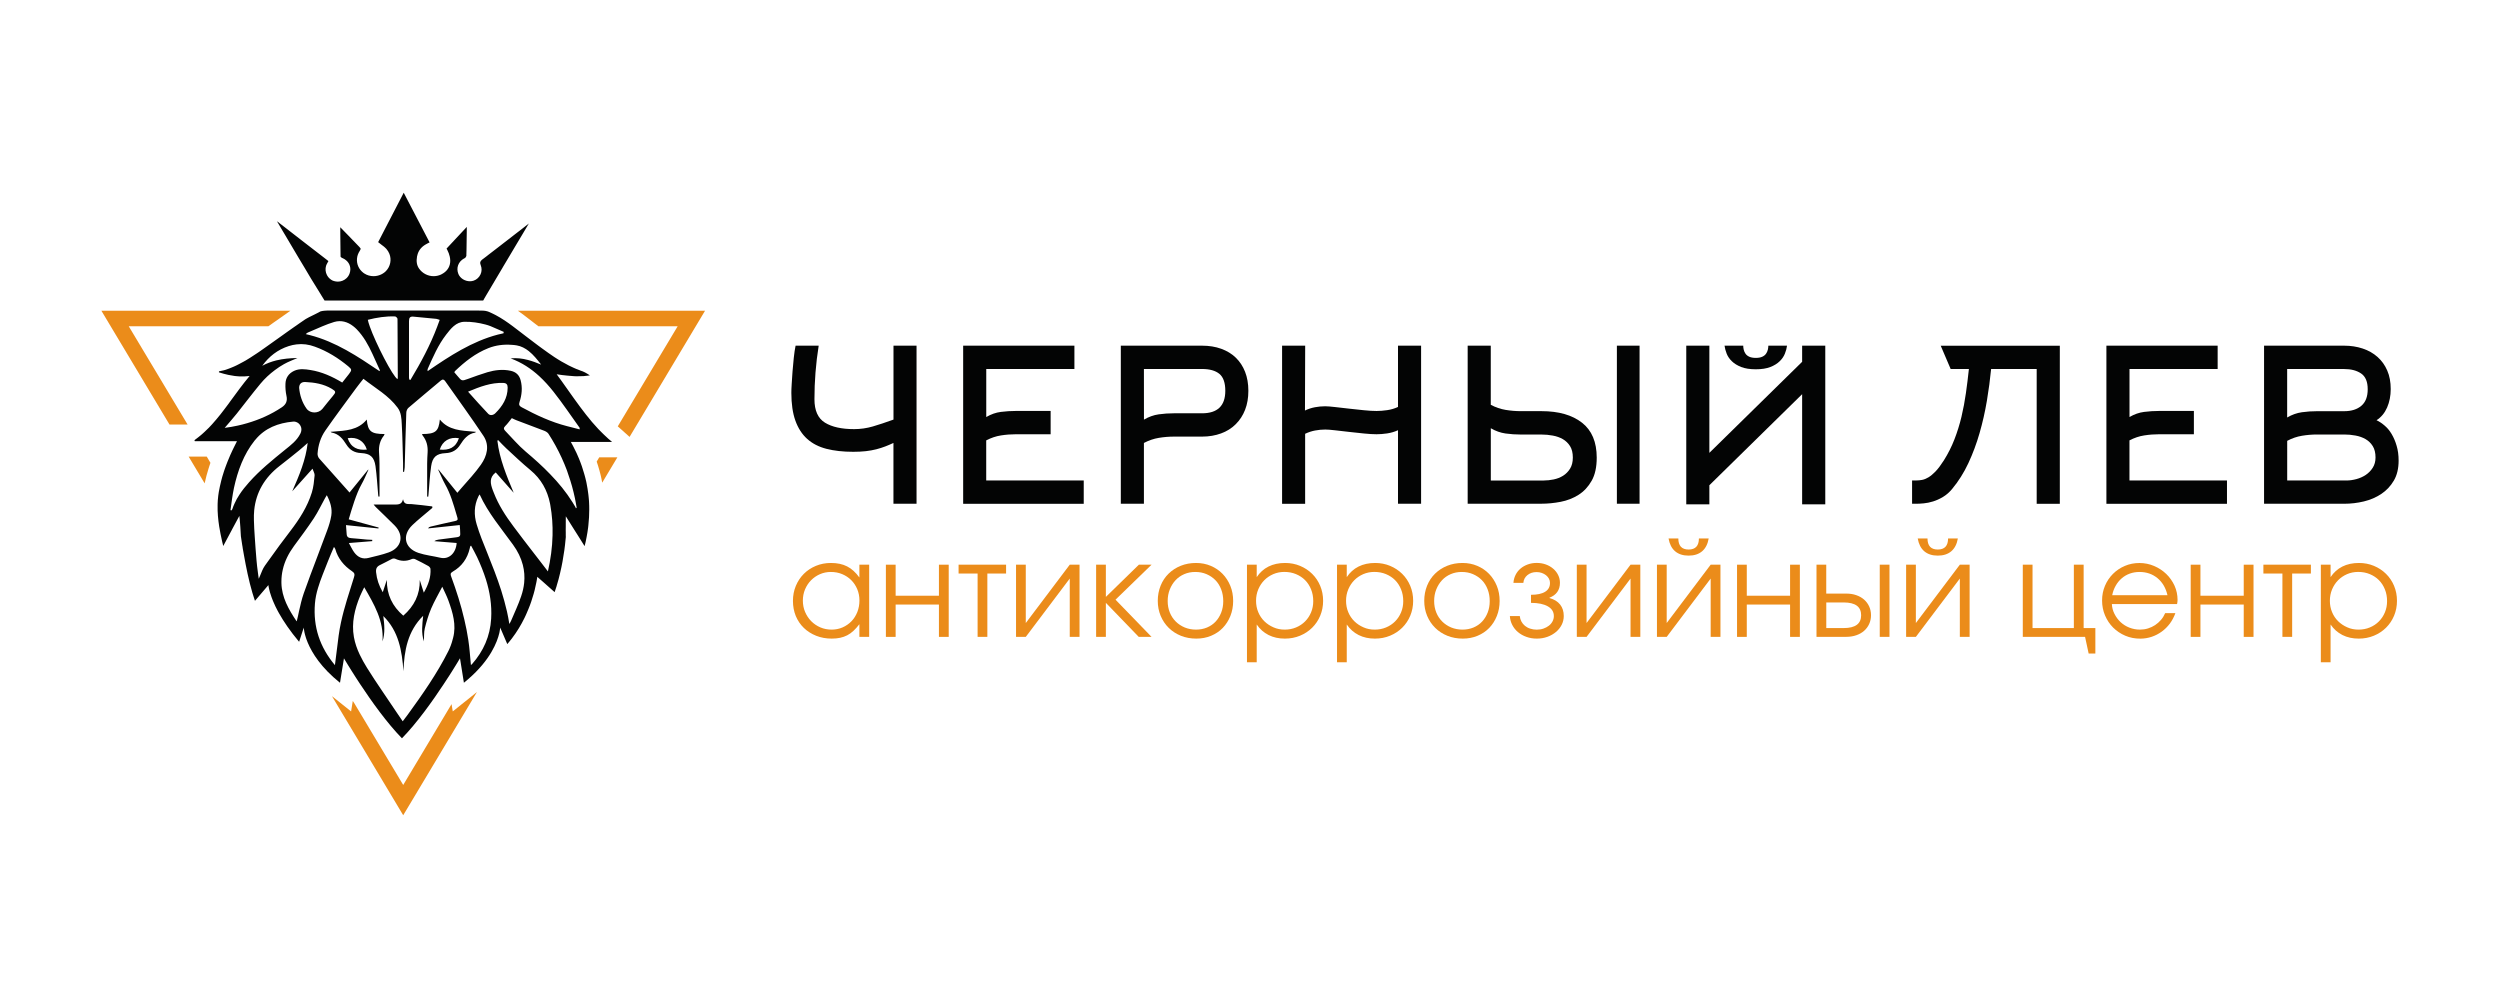 <?xml version="1.0" encoding="UTF-8"?> <svg xmlns="http://www.w3.org/2000/svg" xmlns:xlink="http://www.w3.org/1999/xlink" version="1.1" id="Слой_1" x="0px" y="0px" viewBox="0 0 595.28 240" style="enable-background:new 0 0 595.28 240;" xml:space="preserve"> <style type="text/css"> .st0{fill:#FFFFFF;} .st1{fill:#EB8C1A;} .st2{fill:#030404;} .st3{fill:url(#);} .st4{fill:#646462;} .st5{opacity:0.08;} .st6{opacity:0.05;} .st7{fill:none;} .st8{clip-path:url(#SVGID_2_);} .st9{clip-path:url(#SVGID_4_);} .st10{clip-path:url(#SVGID_6_);} .st11{clip-path:url(#SVGID_8_);} .st12{clip-path:url(#SVGID_10_);} .st13{clip-path:url(#SVGID_12_);} .st14{clip-path:url(#SVGID_14_);} .st15{clip-path:url(#SVGID_16_);} .st16{clip-path:url(#SVGID_18_);} .st17{clip-path:url(#SVGID_20_);} .st18{clip-path:url(#SVGID_22_);} .st19{clip-path:url(#SVGID_24_);} .st20{clip-path:url(#SVGID_26_);} .st21{clip-path:url(#SVGID_28_);} .st22{clip-path:url(#SVGID_30_);} .st23{clip-path:url(#SVGID_32_);} .st24{clip-path:url(#SVGID_34_);} .st25{clip-path:url(#SVGID_36_);} .st26{clip-path:url(#SVGID_38_);} .st27{clip-path:url(#SVGID_40_);} .st28{clip-path:url(#SVGID_42_);} .st29{clip-path:url(#SVGID_44_);} .st30{clip-path:url(#SVGID_46_);} .st31{clip-path:url(#SVGID_48_);} .st32{clip-path:url(#SVGID_50_);} .st33{clip-path:url(#SVGID_52_);} .st34{clip-path:url(#SVGID_54_);} .st35{clip-path:url(#SVGID_56_);} .st36{clip-path:url(#SVGID_58_);} .st37{clip-path:url(#SVGID_60_);} .st38{clip-path:url(#SVGID_62_);} .st39{clip-path:url(#SVGID_64_);} .st40{clip-path:url(#SVGID_66_);} .st41{fill:url(#SVGID_67_);} .st42{fill:none;stroke:#EB8C1A;stroke-width:1.229;stroke-miterlimit:10;} .st43{clip-path:url(#SVGID_69_);} .st44{clip-path:url(#SVGID_71_);} .st45{clip-path:url(#SVGID_73_);} .st46{clip-path:url(#SVGID_75_);} .st47{clip-path:url(#SVGID_77_);} .st48{clip-path:url(#SVGID_79_);} .st49{clip-path:url(#SVGID_81_);} .st50{clip-path:url(#SVGID_83_);} .st51{clip-path:url(#SVGID_85_);} .st52{clip-path:url(#SVGID_87_);} .st53{clip-path:url(#SVGID_89_);} .st54{clip-path:url(#SVGID_91_);} .st55{clip-path:url(#SVGID_93_);} .st56{clip-path:url(#SVGID_95_);} .st57{clip-path:url(#SVGID_97_);} .st58{clip-path:url(#SVGID_99_);} .st59{clip-path:url(#SVGID_101_);} .st60{clip-path:url(#SVGID_103_);} .st61{clip-path:url(#SVGID_105_);} .st62{clip-path:url(#SVGID_107_);} .st63{clip-path:url(#SVGID_109_);} .st64{clip-path:url(#SVGID_111_);} .st65{clip-path:url(#SVGID_113_);} .st66{clip-path:url(#SVGID_115_);} .st67{clip-path:url(#SVGID_117_);} .st68{clip-path:url(#SVGID_119_);} .st69{clip-path:url(#SVGID_121_);} .st70{clip-path:url(#SVGID_123_);} .st71{clip-path:url(#SVGID_125_);} .st72{clip-path:url(#SVGID_127_);} .st73{clip-path:url(#SVGID_129_);} .st74{clip-path:url(#SVGID_131_);} .st75{clip-path:url(#SVGID_133_);} .st76{clip-path:url(#SVGID_135_);} .st77{clip-path:url(#SVGID_137_);} .st78{clip-path:url(#SVGID_139_);} .st79{clip-path:url(#SVGID_141_);} .st80{clip-path:url(#SVGID_143_);} .st81{clip-path:url(#SVGID_145_);} .st82{clip-path:url(#SVGID_147_);} .st83{clip-path:url(#SVGID_149_);} .st84{clip-path:url(#SVGID_151_);} .st85{clip-path:url(#SVGID_153_);} .st86{clip-path:url(#SVGID_155_);} .st87{clip-path:url(#SVGID_157_);} .st88{clip-path:url(#SVGID_159_);} .st89{clip-path:url(#SVGID_161_);} .st90{clip-path:url(#SVGID_163_);} .st91{clip-path:url(#SVGID_165_);} .st92{clip-path:url(#SVGID_167_);} .st93{clip-path:url(#SVGID_169_);} .st94{clip-path:url(#SVGID_171_);} .st95{clip-path:url(#SVGID_173_);} .st96{clip-path:url(#SVGID_175_);} .st97{clip-path:url(#SVGID_177_);} .st98{clip-path:url(#SVGID_179_);} .st99{clip-path:url(#SVGID_181_);} .st100{clip-path:url(#SVGID_183_);} .st101{clip-path:url(#SVGID_185_);} .st102{clip-path:url(#SVGID_187_);} .st103{clip-path:url(#SVGID_189_);} .st104{clip-path:url(#SVGID_191_);} .st105{clip-path:url(#SVGID_193_);} .st106{clip-path:url(#SVGID_195_);} .st107{clip-path:url(#SVGID_197_);} .st108{clip-path:url(#SVGID_199_);} .st109{clip-path:url(#SVGID_201_);} .st110{clip-path:url(#SVGID_203_);} .st111{clip-path:url(#SVGID_205_);} .st112{clip-path:url(#SVGID_207_);} .st113{clip-path:url(#SVGID_209_);} .st114{clip-path:url(#SVGID_211_);} .st115{clip-path:url(#SVGID_213_);} .st116{clip-path:url(#SVGID_215_);} .st117{clip-path:url(#SVGID_217_);} .st118{clip-path:url(#SVGID_219_);} .st119{clip-path:url(#SVGID_221_);} .st120{clip-path:url(#SVGID_223_);} .st121{clip-path:url(#SVGID_225_);} .st122{clip-path:url(#SVGID_227_);} .st123{clip-path:url(#SVGID_229_);} .st124{clip-path:url(#SVGID_231_);} .st125{clip-path:url(#SVGID_233_);} .st126{clip-path:url(#SVGID_235_);} </style> <g> <g> <g> <path class="st2" d="M507.06,114.41h23.21v5.55h-28.71V82.31h26.49v5.55h-20.99V99.3c1.14-0.67,2.3-1.07,3.48-1.22 c1.18-0.15,2.39-0.23,3.63-0.23h8.22v5.55h-8.22c-1.21,0-2.41,0.09-3.61,0.28c-1.19,0.18-2.36,0.58-3.51,1.18V114.41z"></path> <path class="st2" d="M571.14,109.68c0,1.88-0.38,3.47-1.14,4.76c-0.76,1.29-1.75,2.35-2.98,3.17c-1.23,0.82-2.62,1.42-4.17,1.79 c-1.55,0.37-3.1,0.55-4.65,0.55h-19.1V82.31h19.07c1.58,0,3.05,0.23,4.41,0.68c1.36,0.45,2.54,1.12,3.53,2 c0.99,0.88,1.77,1.95,2.32,3.24c0.56,1.28,0.83,2.75,0.83,4.4c0,1.62-0.29,3.08-0.86,4.4c-0.57,1.31-1.41,2.32-2.52,3.03 c0.65,0.3,1.29,0.73,1.94,1.29c0.65,0.55,1.21,1.23,1.68,2.04c0.48,0.81,0.87,1.73,1.17,2.77 C570.98,107.19,571.14,108.37,571.14,109.68z M544.6,99.41c1.14-0.67,2.31-1.08,3.5-1.25c1.19-0.17,2.41-0.25,3.65-0.25h6.44 c1.71,0,3.07-0.43,4.08-1.29c1.01-0.86,1.51-2.17,1.51-3.93c0-1.79-0.52-3.04-1.56-3.75c-1.04-0.71-2.38-1.07-4.03-1.07H544.6 V99.41z M544.6,114.41h14.14c0.74,0,1.52-0.11,2.34-0.33c0.82-0.22,1.57-0.55,2.24-1c0.67-0.45,1.22-1.02,1.66-1.71 c0.44-0.69,0.66-1.5,0.66-2.44c0-1.1-0.22-2.01-0.66-2.71s-1.01-1.25-1.71-1.66c-0.7-0.4-1.5-0.69-2.39-0.85 c-0.89-0.17-1.79-0.25-2.69-0.25h-6.44c-1.21,0-2.42,0.1-3.62,0.3c-1.21,0.2-2.38,0.6-3.52,1.21V114.41z"></path> <path class="st2" d="M218.24,82.31v37.64h-5.5v-14.48c-0.64,0.3-1.29,0.58-1.94,0.83s-1.37,0.48-2.14,0.68 c-0.78,0.2-1.61,0.35-2.5,0.45c-0.89,0.1-1.89,0.15-3,0.15c-2.42,0-4.55-0.24-6.38-0.71c-1.83-0.47-3.36-1.26-4.59-2.37 c-1.23-1.11-2.16-2.56-2.8-4.34c-0.64-1.78-0.96-3.99-0.96-6.61c0-0.47,0.02-1.17,0.08-2.09c0.05-0.92,0.12-1.92,0.2-3 c0.08-1.08,0.18-2.17,0.3-3.28c0.12-1.11,0.26-2.07,0.43-2.88h5.5c-0.34,2.12-0.59,4.25-0.76,6.38 c-0.17,2.14-0.25,4.26-0.25,6.38c0,2.69,0.83,4.55,2.5,5.58c1.67,1.03,3.98,1.54,6.94,1.54c1.51,0,2.99-0.21,4.44-0.63 c1.45-0.42,3.09-0.97,4.94-1.64V82.31H218.24z"></path> <path class="st2" d="M234.84,114.41h23.21v5.55h-28.71V82.31h26.49v5.55h-20.99V99.3c1.14-0.67,2.3-1.07,3.48-1.22 c1.18-0.15,2.39-0.23,3.63-0.23h8.22v5.55h-8.22c-1.21,0-2.41,0.09-3.61,0.28c-1.19,0.18-2.36,0.58-3.51,1.18V114.41z"></path> <path class="st2" d="M266.88,119.96V82.31h19.36c1.65,0,3.16,0.24,4.52,0.73c1.36,0.49,2.53,1.19,3.49,2.12 c0.96,0.93,1.7,2.05,2.22,3.38c0.52,1.33,0.78,2.83,0.78,4.52c0,1.68-0.26,3.19-0.78,4.52c-0.52,1.33-1.26,2.47-2.23,3.43 c-0.96,0.96-2.12,1.69-3.49,2.19c-1.37,0.5-2.87,0.76-4.52,0.76h-6.67c-1.21,0-2.43,0.1-3.64,0.3c-1.21,0.2-2.39,0.61-3.54,1.21 v14.48H266.88z M286.21,98.41c3.7,0,5.55-1.78,5.55-5.35c0-1.92-0.47-3.26-1.41-4.04c-0.94-0.77-2.32-1.16-4.14-1.16h-13.83 l0.01,12.06c1.14-0.67,2.31-1.09,3.51-1.26c1.19-0.17,2.41-0.25,3.66-0.25H286.21z"></path> <path class="st2" d="M310.78,119.96h-5.5V82.31h5.5l-0.05,15.44c0.77-0.37,1.56-0.63,2.37-0.78c0.81-0.15,1.61-0.23,2.42-0.23 c0.54,0,1.32,0.06,2.35,0.18c1.03,0.12,2.14,0.24,3.33,0.38c1.19,0.13,2.38,0.26,3.56,0.38c1.18,0.12,2.19,0.18,3.03,0.18 c0.77,0,1.61-0.07,2.52-0.2c0.91-0.13,1.77-0.39,2.57-0.76V82.31h5.5v37.64h-5.5v-17.51c-0.8,0.37-1.66,0.62-2.57,0.76 c-0.91,0.13-1.75,0.2-2.52,0.2c-0.84,0-1.85-0.06-3.02-0.18c-1.18-0.12-2.36-0.24-3.55-0.38c-1.19-0.13-2.3-0.26-3.32-0.38 c-1.02-0.12-1.8-0.18-2.34-0.18c-0.8,0-1.61,0.08-2.42,0.23c-0.81,0.15-1.59,0.41-2.37,0.78V119.96z"></path> <path class="st2" d="M354.98,96.39c1.14,0.61,2.32,1.01,3.52,1.21c1.21,0.2,2.42,0.3,3.63,0.3h4.93c4.06,0,7.27,0.91,9.62,2.74 c2.35,1.83,3.52,4.61,3.52,8.33c0,2.25-0.4,4.09-1.21,5.51c-0.81,1.43-1.85,2.54-3.13,3.35c-1.28,0.81-2.7,1.36-4.26,1.66 c-1.56,0.3-3.09,0.45-4.57,0.45h-17.56V82.31h5.5V96.39z M367.61,114.41c0.74,0,1.52-0.08,2.34-0.25 c0.82-0.17,1.57-0.46,2.24-0.88c0.67-0.42,1.22-0.98,1.66-1.68c0.44-0.7,0.66-1.59,0.66-2.66c0-1.1-0.22-2.01-0.66-2.71 s-1.01-1.25-1.71-1.66c-0.7-0.4-1.5-0.69-2.39-0.85c-0.89-0.17-1.79-0.25-2.69-0.25h-4.93c-1.24,0-2.46-0.08-3.65-0.25 c-1.19-0.17-2.36-0.58-3.5-1.25v12.45H367.61z M385,119.96V82.31h5.4v37.64H385z"></path> <path class="st2" d="M484.96,119.96V87.86h-10.85c-0.24,2.46-0.57,4.99-1.01,7.59c-0.44,2.61-1.02,5.16-1.74,7.67 c-0.72,2.51-1.61,4.89-2.67,7.17c-1.06,2.27-2.35,4.31-3.86,6.13c-0.67,0.81-1.41,1.45-2.2,1.92c-0.79,0.47-1.57,0.82-2.35,1.06 c-0.77,0.24-1.51,0.39-2.19,0.45c-0.69,0.07-1.29,0.1-1.79,0.1h-1.01v-5.55h1.01c0.44,0,0.89-0.04,1.36-0.13 c0.47-0.08,0.97-0.29,1.51-0.6c0.54-0.32,1.11-0.8,1.72-1.43c0.61-0.64,1.26-1.51,1.97-2.62c1.01-1.61,1.85-3.28,2.52-5.01 c0.67-1.73,1.23-3.52,1.67-5.36c0.44-1.85,0.79-3.73,1.06-5.64c0.27-1.91,0.51-3.83,0.71-5.74h-4.34l-2.37-5.55h28.36v37.64 H484.96z"></path> <g> <polygon class="st2" points="429.11,82.31 429.11,86.15 407.02,107.83 407.02,82.31 401.52,82.31 401.52,120.08 407.02,120.08 407.02,115.54 429.11,93.86 429.11,120.08 434.62,120.08 434.62,82.31 "></polygon> <path class="st2" d="M412.37,86.01c0.57,0.56,1.31,1.01,2.23,1.38c0.92,0.36,2.07,0.54,3.47,0.54s2.55-0.18,3.47-0.54 c0.92-0.36,1.66-0.82,2.23-1.38c0.57-0.55,0.98-1.16,1.24-1.82c0.26-0.66,0.43-1.28,0.5-1.88h-4.45c0,0.31-0.04,0.63-0.12,0.97 c-0.08,0.34-0.22,0.65-0.43,0.95c-0.21,0.3-0.51,0.54-0.91,0.72c-0.4,0.18-0.91,0.27-1.53,0.27c-0.62,0-1.13-0.09-1.53-0.27 c-0.4-0.18-0.7-0.42-0.91-0.72c-0.21-0.3-0.35-0.61-0.43-0.95c-0.08-0.34-0.12-0.66-0.12-0.97h-4.45 c0.08,0.59,0.24,1.22,0.5,1.88C411.39,84.85,411.8,85.46,412.37,86.01z"></path> </g> </g> <g> <path class="st1" d="M188.81,143.1c0-1.3,0.23-2.5,0.69-3.6c0.46-1.1,1.09-2.05,1.9-2.86c0.81-0.81,1.77-1.44,2.87-1.9 c1.11-0.46,2.31-0.69,3.58-0.69c1.51,0,2.79,0.27,3.86,0.82c1.07,0.54,2.04,1.42,2.92,2.64v-3.05h2.33v17.19h-2.33v-3.02 c-0.46,0.61-0.93,1.13-1.4,1.57c-0.47,0.44-0.97,0.8-1.49,1.07c-0.53,0.27-1.09,0.47-1.7,0.6c-0.61,0.13-1.28,0.19-2.01,0.19 c-1.32,0-2.55-0.22-3.68-0.67c-1.13-0.45-2.11-1.07-2.94-1.87c-0.83-0.8-1.47-1.75-1.93-2.85 C189.04,145.57,188.81,144.38,188.81,143.1z M191.17,143.01c0,0.96,0.18,1.87,0.53,2.7c0.36,0.84,0.84,1.57,1.46,2.2 c0.62,0.63,1.35,1.12,2.18,1.48c0.84,0.36,1.73,0.53,2.67,0.53c0.94,0,1.82-0.18,2.62-0.53c0.81-0.36,1.51-0.84,2.11-1.46 c0.6-0.62,1.06-1.35,1.4-2.2c0.33-0.85,0.5-1.76,0.5-2.72c0-0.98-0.17-1.89-0.52-2.72c-0.35-0.83-0.82-1.54-1.43-2.15 c-0.61-0.61-1.32-1.08-2.15-1.43c-0.83-0.35-1.73-0.52-2.72-0.52c-0.92,0-1.79,0.18-2.59,0.53c-0.81,0.36-1.51,0.84-2.12,1.46 c-0.61,0.62-1.08,1.34-1.43,2.17C191.34,141.18,191.17,142.07,191.17,143.01z"></path> <path class="st1" d="M210.94,134.46h2.32v7.39h10.31v-7.39h2.33v17.19h-2.33v-7.7h-10.31v7.7h-2.32V134.46z"></path> <path class="st1" d="M232.78,136.57h-4.53v-2.11h11.31v2.11h-4.46v15.08h-2.32V136.57z"></path> <path class="st1" d="M241.93,134.46h2.32v13.89l10.47-13.89h2.33v17.19h-2.33v-13.89l-10.47,13.89h-2.32V134.46z"></path> <path class="st1" d="M261,134.46h2.32v7.67l7.86-7.67h3.02l-8.58,8.33l8.58,8.86h-3.05l-7.83-8.11v8.11H261V134.46z"></path> <path class="st1" d="M275.68,143.07c0-1.3,0.23-2.5,0.68-3.62c0.45-1.11,1.08-2.06,1.9-2.86c0.82-0.8,1.78-1.42,2.89-1.87 c1.11-0.45,2.33-0.67,3.65-0.67c1.26,0,2.43,0.23,3.51,0.69c1.08,0.46,2.01,1.09,2.8,1.9c0.78,0.81,1.4,1.76,1.85,2.86 c0.45,1.1,0.67,2.3,0.67,3.6c0,1.28-0.22,2.47-0.66,3.57c-0.44,1.1-1.05,2.05-1.82,2.85c-0.77,0.8-1.7,1.42-2.78,1.87 c-1.08,0.45-2.25,0.67-3.51,0.67c-1.32,0-2.54-0.22-3.66-0.67s-2.09-1.08-2.91-1.89c-0.82-0.81-1.46-1.76-1.92-2.86 C275.91,145.54,275.68,144.35,275.68,143.07z M284.79,149.92c0.94,0,1.81-0.17,2.61-0.5c0.8-0.34,1.48-0.8,2.04-1.4 c0.57-0.6,1.01-1.32,1.34-2.15c0.33-0.84,0.49-1.75,0.49-2.73c0-1.01-0.16-1.94-0.49-2.8c-0.33-0.86-0.78-1.59-1.38-2.2 c-0.6-0.61-1.3-1.08-2.11-1.43c-0.81-0.35-1.7-0.52-2.69-0.52c-0.94,0-1.82,0.17-2.62,0.52c-0.81,0.35-1.5,0.83-2.07,1.45 c-0.58,0.62-1.03,1.35-1.37,2.2c-0.34,0.85-0.5,1.77-0.5,2.75s0.17,1.89,0.5,2.72c0.33,0.83,0.81,1.55,1.41,2.15 s1.32,1.08,2.15,1.43C282.93,149.75,283.83,149.92,284.79,149.92z"></path> <path class="st1" d="M296.92,134.46h2.32v2.96c0.74-1.11,1.67-1.95,2.81-2.52s2.46-0.85,3.94-0.85c1.28,0,2.47,0.23,3.57,0.69 c1.1,0.46,2.06,1.09,2.88,1.9c0.82,0.81,1.46,1.76,1.92,2.86c0.46,1.1,0.69,2.29,0.69,3.57c0,1.26-0.23,2.44-0.69,3.54 c-0.46,1.1-1.1,2.05-1.92,2.86c-0.82,0.81-1.78,1.44-2.89,1.9c-1.11,0.46-2.31,0.69-3.61,0.69c-1.45,0-2.73-0.28-3.87-0.85 c-1.13-0.57-2.07-1.4-2.83-2.51v8.99h-2.32V134.46z M305.91,149.92c0.96,0,1.86-0.17,2.69-0.52c0.83-0.34,1.54-0.82,2.15-1.43 s1.08-1.32,1.43-2.15c0.35-0.83,0.52-1.72,0.52-2.69c0-1.01-0.17-1.94-0.52-2.8c-0.35-0.86-0.82-1.59-1.43-2.2 c-0.61-0.61-1.33-1.08-2.17-1.43c-0.84-0.35-1.76-0.52-2.77-0.52c-0.94,0-1.82,0.18-2.64,0.53c-0.82,0.36-1.53,0.84-2.14,1.46 c-0.61,0.62-1.08,1.35-1.43,2.18c-0.35,0.84-0.52,1.74-0.52,2.7s0.17,1.87,0.52,2.7c0.35,0.84,0.83,1.56,1.45,2.17 c0.62,0.61,1.34,1.09,2.17,1.45C304.05,149.75,304.95,149.92,305.91,149.92z"></path> <path class="st1" d="M318.36,134.46h2.32v2.96c0.74-1.11,1.67-1.95,2.81-2.52s2.46-0.85,3.94-0.85c1.28,0,2.47,0.23,3.57,0.69 c1.1,0.46,2.06,1.09,2.88,1.9c0.82,0.81,1.46,1.76,1.92,2.86c0.46,1.1,0.69,2.29,0.69,3.57c0,1.26-0.23,2.44-0.69,3.54 c-0.46,1.1-1.1,2.05-1.92,2.86c-0.82,0.81-1.78,1.44-2.89,1.9c-1.11,0.46-2.31,0.69-3.61,0.69c-1.45,0-2.73-0.28-3.87-0.85 c-1.13-0.57-2.07-1.4-2.83-2.51v8.99h-2.32V134.46z M327.34,149.92c0.96,0,1.86-0.17,2.69-0.52c0.83-0.34,1.54-0.82,2.15-1.43 s1.08-1.32,1.43-2.15c0.35-0.83,0.52-1.72,0.52-2.69c0-1.01-0.17-1.94-0.52-2.8c-0.35-0.86-0.82-1.59-1.43-2.2 c-0.61-0.61-1.33-1.08-2.17-1.43c-0.84-0.35-1.76-0.52-2.77-0.52c-0.94,0-1.82,0.18-2.64,0.53c-0.82,0.36-1.53,0.84-2.14,1.46 c-0.61,0.62-1.08,1.35-1.43,2.18c-0.35,0.84-0.52,1.74-0.52,2.7s0.17,1.87,0.52,2.7c0.35,0.84,0.83,1.56,1.45,2.17 c0.62,0.61,1.34,1.09,2.17,1.45C325.48,149.75,326.38,149.92,327.34,149.92z"></path> <path class="st1" d="M339.13,143.07c0-1.3,0.23-2.5,0.68-3.62c0.45-1.11,1.08-2.06,1.9-2.86c0.82-0.8,1.78-1.42,2.89-1.87 c1.11-0.45,2.33-0.67,3.65-0.67c1.26,0,2.43,0.23,3.51,0.69c1.08,0.46,2.01,1.09,2.8,1.9c0.78,0.81,1.4,1.76,1.85,2.86 c0.45,1.1,0.67,2.3,0.67,3.6c0,1.28-0.22,2.47-0.66,3.57c-0.44,1.1-1.05,2.05-1.82,2.85c-0.77,0.8-1.7,1.42-2.78,1.87 c-1.08,0.45-2.25,0.67-3.51,0.67c-1.32,0-2.54-0.22-3.66-0.67s-2.09-1.08-2.91-1.89c-0.82-0.81-1.46-1.76-1.92-2.86 C339.36,145.54,339.13,144.35,339.13,143.07z M348.24,149.92c0.94,0,1.81-0.17,2.61-0.5c0.8-0.34,1.48-0.8,2.04-1.4 c0.57-0.6,1.01-1.32,1.34-2.15c0.33-0.84,0.49-1.75,0.49-2.73c0-1.01-0.16-1.94-0.49-2.8c-0.33-0.86-0.78-1.59-1.38-2.2 c-0.6-0.61-1.3-1.08-2.11-1.43c-0.81-0.35-1.7-0.52-2.69-0.52c-0.94,0-1.82,0.17-2.62,0.52c-0.81,0.35-1.5,0.83-2.07,1.45 c-0.58,0.62-1.03,1.35-1.37,2.2c-0.34,0.85-0.5,1.77-0.5,2.75s0.17,1.89,0.5,2.72c0.33,0.83,0.81,1.55,1.41,2.15 s1.32,1.08,2.15,1.43C346.38,149.75,347.28,149.92,348.24,149.92z"></path> <path class="st1" d="M361.88,146.69c0.04,0.46,0.17,0.89,0.38,1.29c0.21,0.4,0.49,0.74,0.85,1.04c0.36,0.29,0.77,0.52,1.26,0.67 c0.48,0.16,0.99,0.24,1.54,0.24c0.57,0,1.1-0.08,1.59-0.25c0.49-0.17,0.93-0.4,1.3-0.69c0.38-0.29,0.67-0.64,0.88-1.04 c0.21-0.4,0.31-0.82,0.31-1.25c0-1.01-0.48-1.78-1.45-2.33c-0.96-0.54-2.29-0.82-3.99-0.82v-1.92c1.46,0,2.59-0.24,3.36-0.72 c0.78-0.48,1.16-1.18,1.16-2.11c0-0.36-0.08-0.69-0.25-1.01c-0.17-0.31-0.4-0.59-0.69-0.82c-0.29-0.23-0.63-0.41-1.02-0.55 c-0.39-0.14-0.8-0.2-1.24-0.2c-0.86,0-1.58,0.24-2.17,0.72c-0.59,0.48-0.91,1.1-0.97,1.85h-2.36c0.04-0.67,0.21-1.3,0.5-1.89 c0.29-0.59,0.69-1.09,1.18-1.51c0.49-0.42,1.07-0.75,1.73-0.99c0.66-0.24,1.37-0.36,2.12-0.36c0.77,0,1.5,0.12,2.17,0.36 c0.67,0.24,1.26,0.58,1.76,1.01c0.5,0.43,0.9,0.93,1.18,1.51c0.29,0.58,0.43,1.2,0.43,1.87c0,0.86-0.22,1.59-0.64,2.18 c-0.43,0.6-1.04,1.04-1.84,1.34v0.09c1.11,0.31,1.95,0.83,2.53,1.56c0.57,0.72,0.86,1.63,0.86,2.72c0,0.75-0.17,1.46-0.5,2.11 c-0.34,0.65-0.79,1.22-1.37,1.7c-0.58,0.48-1.25,0.87-2.03,1.15s-1.61,0.42-2.51,0.42c-0.88,0-1.7-0.13-2.47-0.41 c-0.77-0.27-1.44-0.65-2.01-1.13c-0.58-0.48-1.03-1.05-1.37-1.71c-0.34-0.66-0.53-1.37-0.57-2.12H361.88z"></path> <path class="st1" d="M375.46,134.46h2.32v13.89l10.47-13.89h2.33v17.19h-2.33v-13.89l-10.47,13.89h-2.32V134.46z"></path> <path class="st1" d="M394.54,134.46h2.32v13.89l10.47-13.89h2.33v17.19h-2.33v-13.89l-10.47,13.89h-2.32V134.46z M399.63,128.21 c0,1.76,0.82,2.64,2.45,2.64c1.63,0,2.45-0.88,2.45-2.64h2.33c-0.23,1.34-0.75,2.36-1.56,3.05c-0.81,0.69-1.88,1.04-3.22,1.04 c-1.34,0-2.41-0.35-3.22-1.04c-0.81-0.69-1.32-1.71-1.56-3.05H399.63z"></path> <path class="st1" d="M413.61,134.46h2.32v7.39h10.31v-7.39h2.33v17.19h-2.33v-7.7h-10.31v7.7h-2.32V134.46z"></path> <path class="st1" d="M432.53,134.46h2.32v6.88h4.75c0.88,0,1.68,0.12,2.41,0.38c0.72,0.25,1.34,0.6,1.85,1.05 c0.51,0.45,0.92,0.99,1.21,1.63c0.29,0.64,0.44,1.33,0.44,2.09c0,0.76-0.15,1.45-0.44,2.09c-0.29,0.64-0.7,1.18-1.21,1.63 c-0.51,0.45-1.13,0.8-1.85,1.05s-1.53,0.38-2.41,0.38h-7.07V134.46z M439.01,149.55c2.76,0,4.15-1.02,4.15-3.05 c0-2.03-1.38-3.05-4.15-3.05h-4.15v6.1H439.01z M447.59,134.46h2.32v17.19h-2.32V134.46z"></path> <path class="st1" d="M453.87,134.46h2.32v13.89l10.47-13.89h2.33v17.19h-2.33v-13.89l-10.47,13.89h-2.32V134.46z M458.96,128.21 c0,1.76,0.82,2.64,2.45,2.64c1.63,0,2.45-0.88,2.45-2.64h2.33c-0.23,1.34-0.75,2.36-1.56,3.05c-0.81,0.69-1.88,1.04-3.22,1.04 c-1.34,0-2.41-0.35-3.22-1.04c-0.81-0.69-1.32-1.71-1.56-3.05H458.96z"></path> <path class="st1" d="M481.65,134.46h2.32v15.09h9.84v-15.09h2.33v15.09h2.79v6.06h-1.6l-0.85-3.96h-14.83V134.46z"></path> <path class="st1" d="M517.98,146c-0.32,0.9-0.75,1.72-1.3,2.47c-0.56,0.74-1.2,1.38-1.94,1.92c-0.73,0.53-1.53,0.95-2.4,1.24 c-0.87,0.29-1.78,0.44-2.72,0.44c-1.28,0-2.47-0.23-3.57-0.7c-1.1-0.47-2.06-1.12-2.88-1.93c-0.82-0.82-1.46-1.78-1.93-2.88 c-0.47-1.1-0.71-2.29-0.71-3.57c0-1.26,0.23-2.42,0.69-3.51c0.46-1.08,1.09-2.02,1.9-2.83c0.81-0.81,1.75-1.44,2.83-1.9 c1.08-0.46,2.24-0.69,3.47-0.69s2.4,0.24,3.5,0.71c1.1,0.47,2.07,1.11,2.89,1.9c0.83,0.8,1.48,1.73,1.97,2.79 c0.48,1.07,0.72,2.2,0.72,3.39c0,0.17-0.01,0.33-0.03,0.49c-0.02,0.16-0.05,0.32-0.09,0.49h-15.52c0.04,0.84,0.25,1.63,0.63,2.37 c0.38,0.74,0.86,1.39,1.46,1.95c0.6,0.55,1.29,0.99,2.09,1.3c0.8,0.31,1.63,0.47,2.51,0.47c0.65,0,1.29-0.09,1.9-0.28 c0.62-0.19,1.19-0.46,1.71-0.8c0.52-0.35,0.99-0.76,1.4-1.24c0.41-0.48,0.74-1.02,0.99-1.6H517.98z M516.1,141.72 c-0.4-1.72-1.19-3.07-2.37-4.05c-1.18-0.98-2.61-1.48-4.29-1.48c-0.82,0-1.59,0.13-2.31,0.39c-0.72,0.26-1.37,0.64-1.93,1.13 c-0.57,0.49-1.05,1.08-1.43,1.76c-0.39,0.68-0.67,1.43-0.83,2.25H516.1z"></path> <path class="st1" d="M521.63,134.46h2.32v7.39h10.31v-7.39h2.33v17.19h-2.33v-7.7h-10.31v7.7h-2.32V134.46z"></path> <path class="st1" d="M543.47,136.57h-4.53v-2.11h11.31v2.11h-4.46v15.08h-2.32V136.57z"></path> <path class="st1" d="M552.62,134.46h2.32v2.96c0.74-1.11,1.67-1.95,2.81-2.52c1.14-0.57,2.46-0.85,3.94-0.85 c1.28,0,2.47,0.23,3.57,0.69c1.1,0.46,2.06,1.09,2.88,1.9c0.82,0.81,1.46,1.76,1.92,2.86c0.46,1.1,0.69,2.29,0.69,3.57 c0,1.26-0.23,2.44-0.69,3.54c-0.46,1.1-1.1,2.05-1.92,2.86c-0.82,0.81-1.78,1.44-2.89,1.9c-1.11,0.46-2.31,0.69-3.61,0.69 c-1.45,0-2.73-0.28-3.87-0.85c-1.13-0.57-2.07-1.4-2.83-2.51v8.99h-2.32V134.46z M561.6,149.92c0.96,0,1.86-0.17,2.69-0.52 c0.83-0.34,1.54-0.82,2.15-1.43s1.08-1.32,1.43-2.15c0.35-0.83,0.52-1.72,0.52-2.69c0-1.01-0.17-1.94-0.52-2.8 c-0.35-0.86-0.82-1.59-1.43-2.2c-0.61-0.61-1.33-1.08-2.17-1.43c-0.84-0.35-1.76-0.52-2.77-0.52c-0.94,0-1.82,0.18-2.64,0.53 c-0.82,0.36-1.53,0.84-2.14,1.46c-0.61,0.62-1.08,1.35-1.43,2.18c-0.35,0.84-0.52,1.74-0.52,2.7s0.17,1.87,0.52,2.7 c0.35,0.84,0.83,1.56,1.45,2.17c0.62,0.61,1.34,1.09,2.17,1.45C559.74,149.75,560.64,149.92,561.6,149.92z"></path> </g> </g> <g> <g> <path class="st1" d="M49.23,108.72h-4.31l3.81,6.37c0.26-1.21,0.57-2.41,0.95-3.59l0.01-0.03c0.06-0.2,0.13-0.42,0.2-0.62 l0.06-0.18c0.05-0.15,0.1-0.3,0.16-0.46L49.23,108.72z M142.69,108.89l-0.61,1.02c0.19,0.55,0.43,1.28,0.64,2.07l0.04,0.14 c0.08,0.29,0.16,0.56,0.22,0.85c0.03,0.1,0.06,0.25,0.1,0.41l0.11,0.52c0.04,0.15,0.06,0.31,0.1,0.48 c0.04,0.18,0.07,0.37,0.1,0.55l3.61-6.03H142.69z M123.32,73.99c1.01,0.71,1.97,1.46,2.93,2.2l1.95,1.5h33.16l-14.26,23.83 l2.81,2.51l17.97-30.04H123.32z M112.75,165.44l-4.94,3.95l-0.29-1.73l-11.51,19.25l-11.7-19.55c-0.11-0.16-0.21-0.3-0.31-0.45 l-0.4,2.49l-4.56-3.64l16.97,28.36l17.56-29.35C113.31,165,113.03,165.22,112.75,165.44z M24.14,73.99l16.22,27.1h4.31 L30.65,77.68h33.27c0.27-0.18,0.53-0.38,0.79-0.56l0.52-0.37c0.39-0.28,0.77-0.55,1.16-0.81c0.3-0.21,0.64-0.45,0.98-0.69 c0.57-0.42,1.17-0.83,1.78-1.26H24.14z"></path> </g> <g> <path class="st2" d="M125.92,53.22l-0.01,0.02l-1.41,2.38c-0.46,0.78-0.93,1.55-1.4,2.34c-0.78,1.3-1.55,2.62-2.33,3.92 c-0.32,0.54-0.64,1.06-0.95,1.59l-0.2,0.35c-1.57,2.63-2.78,4.68-3.86,6.51c-0.16,0.28-0.32,0.55-0.48,0.82l-0.08,0.16 l-0.15,0.25H77.28l-0.74-1.19l-0.24-0.4c-0.74-1.18-1.51-2.41-2.24-3.63c-0.51-0.85-1.02-1.7-1.52-2.56 c-0.39-0.64-0.78-1.28-1.16-1.93l-0.2-0.33c-0.83-1.4-1.67-2.82-2.5-4.22l-0.72-1.22c-0.22-0.38-0.44-0.75-0.67-1.12l-1.35-2.29 l2.11,1.63c1.3,1.01,2.61,2.01,3.9,3.03l5.35,4.13c0.18,0.15,0.37,0.3,0.55,0.43l0.35,0.28L78,62.53 c-0.15,0.26-0.28,0.5-0.36,0.76c-0.22,0.72-0.15,1.53,0.22,2.23c0.14,0.26,0.31,0.49,0.5,0.69c0.13,0.13,0.27,0.25,0.43,0.36 c0.22,0.16,0.47,0.28,0.73,0.35c0.31,0.09,0.62,0.14,0.93,0.14c0.79,0,1.52-0.31,2.07-0.83c0.32-0.31,0.58-0.7,0.73-1.15 c0.41-1.17,0.06-2.36-0.84-3.1c-0.21-0.18-0.46-0.34-0.74-0.47l-0.24-0.1c-0.07-0.04-0.14-0.09-0.18-0.13l-0.16-0.15v-0.21 c-0.01-0.44-0.02-0.9-0.02-1.34v-0.02c-0.02-1.23-0.03-2.49-0.04-3.71l-0.01-1.74l0.89,0.91c0.26,0.27,0.52,0.54,0.78,0.8 l0.34,0.35c0.81,0.85,1.65,1.73,2.49,2.58c0.06,0.06,0.12,0.13,0.16,0.18l0.02,0.03c0.02,0.02,0.03,0.04,0.04,0.05l0.15,0.22 l-0.09,0.24c-0.04,0.08-0.08,0.18-0.15,0.28c-0.18,0.27-0.32,0.55-0.43,0.85l-0.08,0.25l-0.06,0.22 c-0.29,1.31,0.11,2.64,1.06,3.56c0.11,0.1,0.22,0.2,0.34,0.3c0.08,0.06,0.18,0.13,0.27,0.19c0.64,0.42,1.41,0.64,2.2,0.64 c0.7,0,1.39-0.18,1.99-0.5c0.23-0.13,0.46-0.28,0.67-0.45c0.1-0.09,0.2-0.18,0.3-0.28c1.05-1.09,1.37-2.71,0.8-4.11 c-0.17-0.42-0.41-0.8-0.71-1.15c-0.08-0.09-0.18-0.18-0.28-0.28c-0.09-0.09-0.19-0.18-0.3-0.27c-0.2-0.17-0.41-0.32-0.62-0.47 l-0.19-0.15c-0.07-0.06-0.16-0.12-0.23-0.18l-0.34-0.26l2.31-4.47c1.09-2.1,2.2-4.24,3.33-6.43l0.45-0.87l6.16,11.83l-0.47,0.23 c-0.18,0.09-0.36,0.18-0.52,0.29c-0.11,0.06-0.22,0.14-0.33,0.21c-0.2,0.15-0.4,0.3-0.57,0.48c-0.43,0.43-0.74,0.92-0.93,1.49 c-0.07,0.19-0.13,0.41-0.17,0.64v0.01c-0.21,1.16-0.06,2.09,0.47,2.86c0.79,1.15,2.1,1.83,3.48,1.83c0.6,0,1.19-0.13,1.75-0.38 c0.18-0.08,0.36-0.18,0.53-0.3c0.14-0.08,0.27-0.18,0.39-0.28c0.12-0.1,0.23-0.2,0.34-0.31c0.84-0.87,1.14-2.05,0.83-3.4 c-0.11-0.51-0.31-1.04-0.59-1.59l-0.17-0.31l0.25-0.27c1.11-1.19,2.23-2.38,3.37-3.61l1.2-1.28l-0.01,1.3 c-0.02,1.38-0.03,2.85-0.06,4.26c-0.01,0.34-0.02,0.7-0.03,1.04v0.27l-0.02,0.07c-0.05,0.16-0.16,0.32-0.25,0.41l-0.06,0.06 l-0.23,0.11c-1.37,0.75-1.92,2.26-1.34,3.69c0.42,1.02,1.55,1.73,2.75,1.73c0.31,0,0.62-0.05,0.9-0.15 c0.72-0.25,1.31-0.8,1.63-1.51c0.31-0.68,0.32-1.44,0.05-2.13c-0.12-0.3-0.17-0.54-0.13-0.73c0.04-0.21,0.18-0.4,0.38-0.57 c0.07-0.06,0.14-0.12,0.22-0.18l0.13-0.09c0.31-0.23,0.61-0.47,0.92-0.7l0.18-0.15c0.28-0.21,0.55-0.43,0.82-0.63 c0.55-0.43,1.1-0.85,1.65-1.27c0.55-0.42,1.08-0.83,1.6-1.24c0.27-0.2,0.53-0.41,0.78-0.6c0.51-0.4,1.01-0.78,1.48-1.15 c0.22-0.17,0.44-0.33,0.66-0.51c0.22-0.17,0.44-0.33,0.67-0.51L125.92,53.22z"></path> <g> <path class="st2" d="M145.7,105.19C145.7,105.19,145.7,105.19,145.7,105.19c-0.18-0.15-0.36-0.3-0.53-0.45 c-0.11-0.08-0.22-0.18-0.32-0.27c-0.25-0.22-0.49-0.44-0.72-0.67c-0.1-0.09-0.2-0.18-0.31-0.29c-0.2-0.18-0.4-0.39-0.59-0.58 c-0.27-0.26-0.53-0.53-0.78-0.79c-1.02-1.08-1.99-2.23-2.92-3.42c-0.93-1.18-1.83-2.41-2.73-3.66 c-0.31-0.43-0.62-0.86-0.92-1.29c-0.31-0.43-0.61-0.86-0.92-1.3c-0.16-0.21-0.31-0.43-0.45-0.63c-0.26-0.36-0.52-0.72-0.77-1.09 c-0.26-0.36-0.52-0.72-0.79-1.08c-0.13-0.18-0.26-0.36-0.4-0.55h0.01c0.11,0.02,0.22,0.04,0.33,0.05 c0.34,0.05,0.68,0.09,1.01,0.14c0.22,0.03,0.44,0.05,0.67,0.07c0.11,0.01,0.22,0.03,0.33,0.04c0.21,0.03,0.43,0.05,0.65,0.06 c0.14,0.01,0.27,0.02,0.41,0.03c0.18,0.02,0.37,0.03,0.55,0.05c0.12,0,0.24,0.01,0.36,0.02c0.09,0,0.18,0,0.28,0.01h0.31 c1.01,0.02,1.99-0.04,2.99-0.2c-0.13-0.08-0.24-0.17-0.37-0.25c-0.06-0.04-0.12-0.07-0.18-0.11c-0.1-0.06-0.2-0.12-0.3-0.18 c-0.11-0.06-0.22-0.12-0.33-0.18c-0.15-0.08-0.31-0.15-0.45-0.21c-0.02-0.01-0.03-0.01-0.04-0.02 c-0.08-0.03-0.17-0.06-0.25-0.09c-0.12-0.05-0.24-0.09-0.37-0.13c-0.01-0.01-0.03-0.01-0.04-0.02c-0.13-0.05-0.26-0.1-0.4-0.16 c-0.07-0.03-0.16-0.06-0.23-0.09c-0.08-0.03-0.17-0.06-0.25-0.09c-0.09-0.05-0.19-0.08-0.3-0.13c-0.02-0.01-0.03-0.02-0.05-0.02 c-0.12-0.06-0.25-0.11-0.38-0.17c-0.25-0.11-0.49-0.23-0.74-0.35c-0.12-0.06-0.24-0.12-0.37-0.18c-0.58-0.3-1.16-0.61-1.72-0.94 c-0.29-0.17-0.56-0.33-0.84-0.51c-0.29-0.18-0.56-0.35-0.83-0.53c-0.47-0.31-0.93-0.63-1.4-0.96c-0.53-0.37-1.05-0.75-1.57-1.13 c-0.25-0.18-0.5-0.37-0.75-0.55c-0.27-0.2-0.54-0.4-0.8-0.6c-0.34-0.26-0.69-0.52-1.03-0.78c-0.45-0.35-0.92-0.7-1.37-1.04 c-0.34-0.26-0.68-0.53-1.03-0.79c-0.66-0.5-1.31-1.02-1.98-1.51c-1.28-0.96-2.61-1.87-4.02-2.62c-0.2-0.11-0.41-0.21-0.61-0.31 c-0.16-0.07-0.32-0.16-0.48-0.23c-0.17-0.07-0.32-0.15-0.49-0.22c-0.21-0.09-0.43-0.17-0.66-0.21 c-0.07-0.02-0.15-0.04-0.22-0.05c-0.14-0.03-0.29-0.04-0.43-0.05h-0.03c-0.05-0.01-0.08-0.01-0.13-0.01l-0.68-0.01l-0.73-0.02 H77.95c-0.05,0-0.08,0.01-0.12,0.01c-0.06,0-0.12,0-0.18,0.01c-0.06,0-0.11,0-0.16,0.01c-0.05,0-0.08,0.01-0.12,0.01h-0.05 c-0.11,0.01-0.21,0.02-0.3,0.03c-0.05,0.01-0.09,0.01-0.14,0.02c-0.03,0-0.05,0.01-0.07,0.01c-0.02,0-0.05,0.01-0.07,0.01 c-0.35,0.06-0.45,0.11-0.45,0.11c-0.07,0.05-0.16,0.09-0.24,0.13c-0.08,0.05-0.17,0.09-0.24,0.13 c-0.28,0.14-0.55,0.28-0.83,0.42c-0.47,0.22-0.93,0.45-1.4,0.69c-0.1,0.06-0.2,0.11-0.31,0.17c-0.11,0.06-0.22,0.12-0.33,0.18 s-0.22,0.14-0.33,0.2c-0.06,0.05-0.14,0.09-0.21,0.15c-0.32,0.22-0.66,0.44-0.98,0.67c-0.08,0.06-0.18,0.12-1.11,0.78 c-0.01,0-0.01,0-0.01,0c-0.29,0.19-0.56,0.4-0.84,0.59c-0.33,0.23-0.66,0.46-0.98,0.69c-0.55,0.38-1.08,0.77-1.62,1.16 c-1.08,0.78-2.16,1.54-3.25,2.31c-0.54,0.39-1.08,0.77-1.63,1.15c-0.16,0.11-0.32,0.22-0.48,0.33 c-0.17,0.11-0.32,0.22-0.48,0.32c-0.49,0.33-0.98,0.65-1.47,0.96c-0.35,0.22-0.7,0.43-1.06,0.65c-0.18,0.1-0.35,0.2-0.54,0.3 c-0.35,0.2-0.72,0.4-1.09,0.58c-0.18,0.09-0.37,0.18-0.55,0.28c-0.18,0.08-0.37,0.18-0.56,0.26c-0.18,0.08-0.38,0.17-0.57,0.24 c-0.18,0.07-0.36,0.15-0.55,0.22c-0.27,0.1-0.55,0.2-0.83,0.3c-0.06,0.02-0.13,0.04-0.2,0.06c-0.14,0.05-0.27,0.07-0.41,0.11 c-0.14,0.04-0.28,0.06-0.43,0.09c-0.2,0.05-0.42,0.09-0.62,0.14c0,0.12,0,0.11-0.01,0.22v0.01c0.74,0.24,1.5,0.45,2.25,0.61 c0.5,0.11,1,0.19,1.51,0.26c0.2,0.02,0.42,0.05,0.63,0.06c0.13,0.02,0.26,0.02,0.39,0.03c0.81,0.05,1.65,0.02,2.52-0.09 c0.01,0,0.01,0,0.01,0c-1.66,1.97-3.14,4.05-4.64,6.08c-0.12,0.18-0.25,0.34-0.37,0.52c-0.25,0.33-0.5,0.67-0.76,1.01 c-0.12,0.17-0.25,0.33-0.38,0.5c-0.25,0.33-0.51,0.67-0.77,1c-0.65,0.81-1.31,1.61-2.01,2.38c-0.28,0.3-0.56,0.61-0.85,0.91 h-0.01c-0.3,0.3-0.59,0.58-0.9,0.87c-0.18,0.18-0.38,0.36-0.58,0.53c-0.09,0.09-0.19,0.18-0.3,0.26 c-0.19,0.17-0.39,0.32-0.59,0.48c-0.19,0.17-0.4,0.31-0.6,0.46c-0.12,0.1-0.25,0.18-0.37,0.28v0.01 c0.01,0.03,0.02,0.06,0.02,0.07c0.02,0.05,0.03,0.06,0.06,0.17h10.04c-0.25,0.49-0.5,0.99-0.74,1.48 c-0.12,0.23-0.23,0.47-0.34,0.7c-0.18,0.38-0.35,0.75-0.52,1.13c-0.1,0.24-0.21,0.49-0.31,0.74c-0.11,0.25-0.21,0.5-0.31,0.74 c-0.08,0.22-0.18,0.44-0.26,0.67c-0.08,0.22-0.17,0.44-0.25,0.67c-0.08,0.22-0.16,0.44-0.24,0.67 c-0.07,0.22-0.15,0.44-0.22,0.67v0.01c-0.11,0.32-0.2,0.66-0.31,0.99c-0.09,0.32-0.18,0.65-0.26,0.98v0.01 c-0.12,0.43-0.22,0.87-0.31,1.31c-0.1,0.44-0.18,0.89-0.26,1.33c-0.05,0.3-0.09,0.6-0.13,0.9c-0.04,0.28-0.06,0.55-0.08,0.83 c-0.01,0.06-0.01,0.12-0.02,0.18c-0.02,0.27-0.03,0.53-0.04,0.79c-0.01,0.16-0.01,0.3-0.01,0.45c-0.04,1.69,0.12,3.38,0.38,5.06 c0.18,1.15,0.42,2.3,0.68,3.47c0.09,0.38,0.18,0.77,0.28,1.16h0.01c0.59-1.11,1.18-2.22,1.78-3.34c0.08-0.16,0.17-0.3,0.25-0.46 c0.03-0.05,0.05-0.08,0.06-0.13c0.58-1.08,1.16-2.16,1.74-3.23c0.02,0.19,0.04,0.38,0.06,0.57c0.02,0.19,0.04,0.38,0.05,0.56 c0.03,0.25,0.05,0.49,0.06,0.73c0.02,0.27,0.04,0.53,0.06,0.79c0.05,0.74,0.08,1.47,0.13,2.2c0.08,0.59,0.19,1.32,0.33,2.17 c0.02,0.1,0.04,0.21,0.06,0.33c0.02,0.15,0.05,0.3,0.06,0.44c0.04,0.18,0.06,0.36,0.1,0.55c0.06,0.31,0.11,0.63,0.17,0.96 c0.49,2.78,1.16,6.12,2.01,8.99c0.09,0.33,0.19,0.67,0.31,0.99c0.1,0.33,0.2,0.65,0.31,0.95l2.79-3.27l0.4-0.47l0.01-0.01 c0,0,0.01,0.08,0.03,0.24c0.01,0.04,0.02,0.08,0.02,0.14c0.03,0.15,0.06,0.34,0.12,0.57c0.06,0.23,0.12,0.51,0.21,0.82 c0.01,0.01,0.01,0.02,0.01,0.04c0,0,0.01,0,0.01,0.01c0.09,0.3,0.2,0.64,0.33,1.01c0.09,0.26,0.19,0.53,0.31,0.81 c0.06,0.15,0.13,0.3,0.2,0.47c0.13,0.3,0.28,0.63,0.43,0.96c0.17,0.34,0.35,0.7,0.55,1.08c0.09,0.18,0.19,0.37,0.31,0.56 c1.08,1.92,2.61,4.21,4.78,6.79l0.03-0.07l0.31-0.94l0.76-2.34l0.01-0.03c0,0,0.01,0.4,0.16,1.11c0.04,0.18,0.08,0.37,0.14,0.58 c0.06,0.21,0.13,0.44,0.2,0.68c0.05,0.13,0.08,0.25,0.13,0.39c0.09,0.26,0.2,0.54,0.32,0.83c1.04,2.48,3.19,5.96,7.68,9.55 l0.1-0.64l0.84-5.17v-0.02c0,0,0.01,0.02,0.03,0.06c0.01,0,0.01,0,0,0.01c0.03,0.05,0.08,0.13,0.14,0.23 c0.05,0.06,0.09,0.15,0.15,0.24v0.01c0.06,0.09,0.12,0.19,0.18,0.3c0.04,0.06,0.07,0.12,0.11,0.18 c0.14,0.21,0.29,0.46,0.45,0.74c0.02,0.03,0.04,0.06,0.06,0.09c0.1,0.16,0.2,0.32,0.31,0.5c0.13,0.2,0.26,0.43,0.41,0.66 c0.23,0.37,0.48,0.77,0.75,1.18c0.1,0.16,0.2,0.31,0.3,0.47c0.31,0.49,0.65,1,1,1.53c2.66,4.02,6.33,9.18,9.92,12.85 c3.59-3.68,7.26-8.83,9.91-12.85c0.35-0.54,0.68-1.04,1-1.53c0.1-0.16,0.2-0.31,0.31-0.47c0.27-0.42,0.52-0.81,0.75-1.18 c0.15-0.23,0.29-0.45,0.41-0.66c0.12-0.18,0.22-0.34,0.31-0.5c0.03-0.03,0.05-0.06,0.06-0.09c0.18-0.28,0.32-0.53,0.45-0.74 c0.04-0.06,0.08-0.13,0.11-0.18c0.07-0.11,0.13-0.21,0.18-0.3v-0.01c0.06-0.09,0.11-0.18,0.15-0.24 c0.06-0.1,0.11-0.18,0.14-0.23c0-0.01,0-0.01,0-0.01c0.02-0.02,0.02-0.03,0.03-0.04c0.01-0.01,0.01-0.02,0.01-0.02l0.93,5.82 c0.09-0.07,0.19-0.16,0.29-0.23v-0.01c0.04-0.03,0.08-0.06,0.12-0.09c0.21-0.18,0.43-0.35,0.62-0.53 c5.3-4.58,6.91-8.87,7.4-10.96c0.01-0.08,0.03-0.17,0.05-0.24c0.15-0.69,0.16-1.08,0.16-1.08l1.54,3.59l0.15,0.35 c0.19-0.22,0.38-0.44,0.56-0.67c0.18-0.22,0.37-0.45,0.54-0.68c1.22-1.6,2.2-3.25,2.98-4.84c0.11-0.23,0.22-0.45,0.32-0.68 c0.07-0.15,0.14-0.29,0.19-0.43c0.17-0.36,0.31-0.71,0.45-1.06c0.25-0.59,0.46-1.16,0.65-1.72c0.01-0.02,0.02-0.04,0.02-0.06 c0.22-0.64,0.41-1.25,0.56-1.8c0.09-0.31,0.17-0.61,0.24-0.89c0.18-0.75,0.32-1.4,0.42-1.9c0.02-0.11,0.04-0.22,0.06-0.32 c0.03-0.13,0.05-0.25,0.06-0.36c0.02-0.15,0.04-0.27,0.06-0.36c0.02-0.17,0.03-0.25,0.03-0.25l1.38,1.21l2.75,2.44 c0.16-0.45,0.3-0.91,0.45-1.37c0.02-0.07,0.05-0.15,0.06-0.23c0.15-0.49,0.29-0.97,0.42-1.45c0.13-0.48,0.25-0.96,0.36-1.44 c0.13-0.5,0.23-1,0.33-1.48c0.09-0.45,0.18-0.9,0.26-1.33c0.17-0.94,0.31-1.84,0.43-2.67c0.06-0.42,0.1-0.8,0.15-1.18 c0.01-0.03,0.01-0.06,0.01-0.08c0.08-0.69,0.15-1.32,0.19-1.88v-0.01c0-0.13,0-0.26-0.01-0.39v-0.67c0-0.23-0.01-0.46-0.01-0.7 c0-0.23,0.01-0.47,0.01-0.71v-0.67c0-0.59,0.01-1.18,0.01-1.79c0.02,0.03,0.04,0.06,0.06,0.08c0.36,0.58,0.72,1.16,1.08,1.72 c0.17,0.27,0.33,0.54,0.88,1.4c0.13,0.2,0.25,0.4,0.38,0.6c0.14,0.22,0.28,0.43,0.42,0.66c0.55,0.88,1.1,1.76,1.65,2.63 c0.06-0.18,0.1-0.37,0.14-0.55c0.05-0.18,0.08-0.37,0.13-0.55c0.08-0.37,0.16-0.74,0.22-1.11c0.14-0.73,0.26-1.46,0.35-2.19 c0.03-0.18,0.05-0.37,0.06-0.55c0.14-1.27,0.21-2.52,0.21-3.76c0-0.3,0-0.61-0.01-0.91c0-0.01,0-0.01,0-0.02 c0-0.01,0-0.01,0-0.02c0-0.05-0.01-0.1-0.01-0.15v-0.01c0-0.09,0-0.19-0.01-0.29c-0.01-0.15-0.01-0.3-0.02-0.45 c-0.01-0.14-0.02-0.29-0.03-0.43c-0.02-0.18-0.03-0.37-0.05-0.55c-0.01-0.13-0.03-0.26-0.04-0.39c-0.02-0.15-0.04-0.3-0.05-0.44 c-0.05-0.43-0.11-0.86-0.18-1.28c-0.07-0.43-0.15-0.84-0.23-1.27c-0.03-0.14-0.06-0.28-0.08-0.41 c-0.01-0.06-0.03-0.11-0.04-0.17c-0.02-0.08-0.04-0.16-0.06-0.24c-0.03-0.15-0.06-0.3-0.1-0.43c-0.06-0.23-0.11-0.45-0.18-0.67 c-0.01-0.06-0.03-0.12-0.05-0.18c-0.04-0.12-0.07-0.24-0.11-0.37c-0.15-0.52-0.31-1.03-0.48-1.54c0-0.01,0-0.01,0-0.01 c-0.12-0.33-0.23-0.66-0.36-0.99c-0.06-0.16-0.12-0.31-0.18-0.46c-0.06-0.16-0.12-0.3-0.18-0.46c-0.06-0.13-0.11-0.26-0.17-0.39 c-0.07-0.18-0.15-0.35-0.23-0.53c-0.06-0.14-0.13-0.29-0.19-0.43c-0.18-0.37-0.35-0.73-0.54-1.09 c-0.06-0.13-0.13-0.26-0.19-0.38c-0.06-0.13-0.13-0.25-0.2-0.38c-0.06-0.12-0.13-0.25-0.2-0.37c-0.06-0.13-0.14-0.26-0.21-0.38 H145.7z M119.94,79.02c-0.02,0.11-0.03,0.22-0.05,0.34c-0.45,0.09-0.9,0.2-1.34,0.31c-6.16,1.62-11.43,5.06-16.73,8.71 c0-0.27-0.04-0.41,0.01-0.51c1.27-2.85,2.49-5.72,4.42-8.21c0.55-0.71,1.11-1.43,1.78-2c0.01-0.02,0.03-0.03,0.05-0.04 c0.7-0.59,1.52-0.99,2.55-1c1.65-0.03,3.33,0.22,4.93,0.64c0.42,0.11,0.83,0.24,1.24,0.4C117.85,78.08,118.89,78.6,119.94,79.02 z M115.11,103.78c1.54,2.32,0.85,4.81-0.6,6.87c-1.35,1.92-2.97,3.66-4.62,5.54c-0.32,0.38-0.66,0.76-0.99,1.15 c-1.59-1.96-3.03-3.74-4.48-5.53c-0.03,0.01-0.06,0.02-0.08,0.03c0.55,1.16,1.03,2.37,1.65,3.49c1.29,2.27,1.99,4.76,2.72,7.24 c0.06,0.23,0.14,0.47,0.21,0.71c0.16,0.52-0.06,0.67-0.55,0.78c-1.97,0.42-3.93,0.88-5.88,1.34c-0.2,0.05-0.4,0.14-0.55,0.42 c2.47-0.27,4.93-0.53,7.53-0.8c0.05,0.75,0.13,1.47,0.12,2.19c0,0.68-0.61,0.67-1.05,0.74c-1.38,0.2-2.75,0.35-4.13,0.54 c-0.33,0.05-0.66,0.12-0.99,0.37c1.77,0.14,3.55,0.29,5.31,0.43c-0.14,2.35-1.79,4.01-3.89,3.51c-1.73-0.41-3.53-0.59-5.2-1.15 c-3.33-1.11-3.97-4.21-1.44-6.63c1.28-1.23,2.7-2.34,4.05-3.5c0.23-0.2,0.47-0.4,0.7-0.59c-0.01-0.12-0.02-0.24-0.03-0.35 c-1.64-0.19-3.28-0.43-4.93-0.55c-0.84-0.06-1.78,0.23-2.02-1.16c-0.32,1.43-1.36,1.24-2.26,1.26c-1.55,0.02-3.11,0-4.75,0 c0.17,0.2,0.33,0.43,0.54,0.63c1.48,1.45,2.98,2.86,4.44,4.33c2.35,2.36,1.74,5.31-1.39,6.44c-1.56,0.57-3.21,0.91-4.82,1.32 c-1.44,0.37-2.57-0.2-3.4-1.34c-0.47-0.64-0.79-1.39-1.26-2.21c2.01-0.17,3.78-0.3,5.56-0.45v-0.31 c-0.44-0.03-0.9-0.04-1.35-0.07c-1.21-0.11-2.42-0.25-3.64-0.33c-0.66-0.05-1.07-0.26-1.1-0.99c-0.03-0.67-0.09-1.32-0.16-2.12 c2.7,0.28,5.21,0.55,7.73,0.8c0.01-0.07,0.02-0.15,0.04-0.22c-2.33-0.64-4.67-1.28-7.12-1.95c0.73-2.49,1.8-6.14,3.03-8.31 c0.64-1.12,1.12-2.33,1.66-3.49c-0.03-0.01-0.06-0.02-0.08-0.03c-1.42,1.76-2.86,3.51-4.42,5.44c-2.41-2.71-4.83-5.4-7.23-8.12 c-0.24-0.28-0.4-0.76-0.38-1.13c0.14-1.99,0.72-3.88,1.85-5.5c2.38-3.42,4.88-6.75,7.34-10.11c0.53-0.73,1.11-1.42,1.73-2.22 c2.85,2.25,5.99,3.96,8.14,6.88c0.87,1.16,0.92,2.56,0.99,3.89c0.18,3.11,0.21,6.24,0.31,9.35c0.02,0.67,0,1.35,0,2.03 c0.08,0.01,0.16,0.02,0.24,0.02c0.05-0.36,0.14-0.72,0.15-1.09c0.12-4.33,0.22-8.67,0.38-13c0.01-0.41,0.21-0.91,0.5-1.16 c2.56-2.2,5.16-4.34,7.73-6.51c0.44-0.37,0.75-0.25,1.04,0.17C109.05,95.08,112.17,99.37,115.11,103.78z M111.45,93.26 c2.85-1.19,5.48-2.19,8.39-2.08c0.76,0.03,1.04,0.39,1.04,1.12c-0.01,2.5-1.24,4.42-2.93,6.09c-0.47,0.47-1.22,0.64-1.7,0.14 C114.65,96.87,113.12,95.12,111.45,93.26z M100.91,141.12c-0.36-1.15-0.66-2.08-0.96-3.01c0.07,3.47-1.34,6.22-3.92,8.49 c-2.61-2.24-3.96-5.02-3.92-8.53c-0.3,0.91-0.61,1.83-0.97,2.95c-0.92-1.59-1.42-3.1-1.59-4.75c-0.09-0.89,0.19-1.4,1.01-1.77 c0.95-0.43,1.85-0.98,2.79-1.43c0.2-0.1,0.55-0.12,0.75-0.03c1.31,0.62,2.61,0.67,3.94,0.08c0.22-0.09,0.56-0.09,0.78,0.01 c1.07,0.52,2.13,1.06,3.16,1.64c0.23,0.13,0.5,0.43,0.52,0.67C102.63,137.42,102.01,139.21,100.91,141.12z M73,97.31 c-1.08-1.5-1.61-3.22-1.77-4.95c0-0.9,0.49-1.43,1.43-1.4c2.21,0.1,4.39,0.45,6.34,1.62c1.03,0.61,1.02,0.81,0.26,1.71 c-0.87,1.01-1.67,2.06-2.51,3.09C75.8,98.5,73.87,98.5,73,97.31z M88.02,77.65c-0.21-0.59-0.36-1.1-0.44-1.5 c2.16-0.54,4.31-0.89,6.5-0.8c0.2,0.01,0.57,0.38,0.57,0.58c0.01,0.57,0.01,1.15,0.01,1.72c0.01,0.02,0.01,0.03,0,0.04 c0.04,4.09,0.05,8.17,0.06,12.26c0,0.11-0.04,0.21-0.06,0.33c-1.12-0.6-5.19-8.5-6.63-12.59 C88.02,77.67,88.02,77.66,88.02,77.65z M104.15,77.65c0,0.02,0,0.03-0.01,0.04c-1.7,4.54-3.96,8.7-6.41,12.78 c-0.08-0.03-0.17-0.06-0.26-0.08c-0.03-0.15-0.08-0.3-0.08-0.44c0-4.08,0.02-8.17,0-12.25c0.01-0.01,0.01-0.03,0-0.04v-1.21 c0-0.83,0.27-1.13,1.08-1.05c1.79,0.18,3.59,0.33,5.4,0.52c0.23,0.02,0.46,0.14,0.83,0.25 C104.52,76.66,104.34,77.16,104.15,77.65z M79.59,76.66c1.65-0.48,3.19-0.02,4.49,0.99c0.02,0.01,0.03,0.02,0.05,0.04 c0.27,0.2,0.53,0.44,0.78,0.69c1.66,1.7,2.79,3.76,3.78,5.9c0.6,1.3,1.18,2.61,1.77,3.9c-0.03,0.06-0.06,0.13-0.1,0.19 c-5.2-3.5-10.4-6.99-16.6-8.58c-0.31-0.08-0.63-0.16-0.95-0.23c0.14-0.11,0.27-0.29,0.45-0.36c1.18-0.49,2.36-1.03,3.54-1.52 C77.71,77.3,78.64,76.94,79.59,76.66z M53.5,101.88c0.96-1.13,1.96-2.24,2.88-3.4c1.89-2.37,3.71-4.8,5.64-7.12 c1.02-1.22,2.17-2.3,3.44-3.24c0.68-0.52,1.4-0.99,2.15-1.41c1.01-0.58,2.13-0.98,3.22-1.46c-1.72,0.02-3.42,0.17-5.06,0.57 c-1.14,0.29-2.25,0.69-3.33,1.28c1.61-2.23,3.67-3.84,6.3-4.69c0.63-0.2,1.26-0.34,1.88-0.41c1.46-0.18,2.92,0.01,4.36,0.55 c2.94,1.06,5.54,2.69,7.94,4.67c0.9,0.75,0.87,0.91,0.19,1.82c-0.53,0.69-1.07,1.37-1.62,2.05c-2.41-1.45-4.86-2.55-7.54-2.98 c-1.3-0.21-2.64-0.4-3.93,0.2c-1.3,0.62-2.01,1.67-2.05,3.08c-0.04,0.95,0.04,1.93,0.24,2.86c0.28,1.23-0.11,2.07-1.12,2.74 c-2.55,1.7-5.3,2.92-8.22,3.77c-0.75,0.22-1.5,0.42-2.26,0.58C55.59,101.56,54.56,101.75,53.5,101.88z M55.13,121.53 c-0.08-0.02-0.17-0.04-0.25-0.06c0.14-0.89,0.25-1.77,0.37-2.67c0.13-0.88,0.28-1.76,0.46-2.63c0.89-4.08,2.3-7.97,4.92-11.27 c0.06-0.06,0.1-0.13,0.17-0.19c2.29-2.79,5.44-4,9.01-4.32c1.3-0.12,2.48,1.31,1.71,2.86c-0.83,1.66-2.26,2.74-3.65,3.85 c-2.99,2.43-6,4.85-8.57,7.75c-0.84,0.94-1.64,1.92-2.32,2.98c0,0.01-0.01,0.01-0.01,0.02c-0.42,0.64-0.79,1.29-1.1,2 c-0.21,0.44-0.4,0.91-0.55,1.38C55.28,121.32,55.2,121.42,55.13,121.53z M61.08,133.43c-0.15-1.87-0.31-3.73-0.42-5.6 c-0.09-1.32-0.17-2.64-0.2-3.97c-0.03-0.81,0-1.61,0.07-2.38c0.43-4.23,2.46-7.75,6.03-10.52c1.56-1.21,3.11-2.45,4.65-3.7 c0.72-0.58,1.4-1.22,2.05-1.79c-0.43,3.95-1.98,7.69-3.68,11.52c1.62-1.8,3.12-3.48,4.83-5.39c0.22,0.67,0.55,1.15,0.5,1.6 c-0.13,1.37-0.25,2.76-0.66,4.07c-1.05,3.39-2.95,6.34-5.1,9.15c-1.77,2.29-3.49,4.64-5.17,7.01c-0.05,0.06-0.09,0.12-0.13,0.18 c-0.27,0.36-0.52,0.72-0.78,1.09c-0.49,0.69-0.79,1.52-1.17,2.45c-0.09,0.21-0.18,0.43-0.29,0.66c-0.06-0.52-0.14-1.01-0.2-1.49 C61.28,135.32,61.15,134.37,61.08,133.43z M70.66,147.92c-0.01,0-0.05,0-0.06-0.02c-1.86-2.77-3.52-5.66-3.59-9.09v-0.35 c0-0.97,0.11-1.9,0.32-2.81c0.45-2.01,1.38-3.86,2.65-5.6c1.61-2.19,3.24-4.36,4.74-6.63c1.01-1.53,1.79-3.21,2.68-4.81 c0.1-0.18,0.21-0.36,0.42-0.7c0.85,1.63,1.32,3.19,1.07,4.84c-0.19,1.21-0.57,2.42-1,3.58c-0.79,2.13-1.59,4.25-2.39,6.38 c-1.08,2.85-2.16,5.69-3.17,8.57c-0.48,1.37-0.8,2.79-1.12,4.21C71.04,146.29,70.87,147.12,70.66,147.92z M80.64,151.32 c-0.31,2.32-0.58,4.64-0.89,7.06c-3.6-4.29-5.21-9.11-4.76-14.66c0.1-1.28,0.37-2.52,0.73-3.71c0.63-2.15,1.54-4.2,2.34-6.3 c0.43-1.13,0.93-2.23,1.46-3.48c0.16,0.24,0.27,0.35,0.31,0.49c0.64,2.29,2.07,4,4,5.3c0.64,0.42,0.67,0.79,0.45,1.46 c-1.1,3.55-2.31,7.09-3.09,10.73C80.97,149.23,80.78,150.28,80.64,151.32z M106.78,154.99c-2.72,5.41-6.18,10.35-9.73,15.23 c-0.35,0.48-0.72,0.95-1.16,1.53c-0.5-0.73-0.95-1.4-1.41-2.07c-2.37-3.56-4.84-7.05-7.1-10.68c-0.63-1.03-1.23-2.07-1.74-3.16 c-0.62-1.31-1.11-2.69-1.37-4.14c-0.61-3.42,0.18-6.64,1.47-9.78c0.28-0.67,0.63-1.32,0.99-2.09c2.36,4.07,4.7,8.02,4.35,12.9 c0.65-2.01,0.45-4.02,0.19-6.05c3.68,3.62,4.45,8.29,4.8,13.15c0.17-4.93,1-9.55,4.69-13.2c-0.21,2.04-0.49,4.07,0.18,6.09 c0.06-1.03-0.03-2.11,0.21-3.1c0.4-1.62,0.88-3.22,1.53-4.75c0.74-1.72,1.7-3.35,2.63-5.16c0.5,1.12,1.06,2.18,1.47,3.31 c1.03,2.86,1.92,5.78,1.11,8.86c-0.04,0.14-0.07,0.29-0.12,0.43C107.54,153.23,107.2,154.14,106.78,154.99z M110.57,147.55 c-0.8-3.48-1.89-6.88-3.13-10.25c-0.2-0.54-0.26-0.83,0.38-1.2c2.13-1.23,3.47-3.1,4.03-5.52c0.03-0.14,0.05-0.28,0.09-0.42 c0.01-0.05,0.06-0.08,0.22-0.25c0.5,0.95,1.02,1.85,1.45,2.77c0.82,1.75,1.53,3.51,2.1,5.31c0.93,2.98,1.43,6.07,1.24,9.32 c-0.24,4.15-1.82,7.72-4.55,10.82c-0.07,0.08-0.17,0.14-0.27,0.22c-0.21-2.06-0.32-4.07-0.63-6.03 C111.26,150.72,110.95,149.13,110.57,147.55z M119.35,140.61c-0.98-3.06-2.15-6.03-3.35-9.01c-0.9-2.23-1.82-4.45-2.5-6.75 c-0.67-2.22-0.63-4.48,0.41-6.63c0.06-0.15,0.17-0.29,0.3-0.49c2.02,4.45,5.15,8.09,7.94,11.96c1.13,1.55,1.91,3.16,2.34,4.82 c0.36,1.4,0.47,2.82,0.32,4.29c-0.11,1.04-0.35,2.11-0.72,3.19c-0.67,1.98-1.57,3.87-2.38,5.79c-0.11,0.29-0.29,0.54-0.43,0.8 c-0.16-1-0.34-1.99-0.56-2.96C120.33,143.93,119.87,142.26,119.35,140.61z M128.2,133.11c-0.38-0.49-0.75-0.97-1.13-1.46 c-1.61-2.08-3.22-4.17-4.79-6.28c-1.87-2.49-3.57-5.11-4.7-8.04c-0.08-0.21-0.18-0.42-0.25-0.63c-0.55-1.5-0.91-2.97,0.71-4.21 c1.4,1.57,2.84,3.22,4.28,4.85c-1.69-4.02-3.38-8.04-3.89-12.41c0.06-0.05,0.13-0.08,0.19-0.13c0.64,0.66,1.26,1.34,1.93,1.96 c1.89,1.75,3.76,3.53,5.74,5.17c2.57,2.12,4.04,4.79,4.68,7.97c0.03,0.13,0.06,0.26,0.07,0.39c0.43,2.4,0.59,4.79,0.53,7.16 c-0.06,2.87-0.46,5.74-1.1,8.59c0,0,0,0-0.01,0.01C129.72,135.07,128.96,134.09,128.2,133.11z M136.89,118.6 c0.05,0.26,0.1,0.51,0.15,0.77c0.09,0.5,0.18,1,0.27,1.5c0,0.01-0.03,0.03-0.17,0.17c-0.05-0.1-0.07-0.22-0.13-0.31 c-0.22-0.39-0.46-0.78-0.7-1.16c-1.53-2.44-3.33-4.63-5.32-6.67c-1.81-1.89-3.78-3.65-5.82-5.37c-1.77-1.49-3.26-3.29-4.88-4.95 c-0.37-0.38-0.43-0.69,0.01-1.13c0.56-0.55,1.02-1.21,1.57-1.89c0.33,0.16,0.7,0.35,1.09,0.5c2.19,0.83,4.39,1.64,6.58,2.49 c0.18,0.06,0.37,0.16,0.55,0.27c0.2,0.13,0.39,0.28,0.5,0.45c1.2,1.86,2.25,3.77,3.16,5.75c0.02,0.05,0.05,0.09,0.06,0.14 c0.41,0.89,0.78,1.79,1.13,2.71c0.05,0.12,0.09,0.25,0.13,0.37c0.07,0.18,0.14,0.38,0.19,0.57c0.04,0.1,0.07,0.2,0.1,0.3 C135.99,114.88,136.49,116.72,136.89,118.6z M138.03,102.24c-0.99-0.25-1.94-0.5-2.9-0.74c-0.04-0.01-0.08-0.02-0.12-0.03 c-3.81-0.98-7.34-2.63-10.78-4.49c-0.57-0.31-0.74-0.61-0.52-1.27c0.55-1.68,0.73-3.4,0.26-5.17c-0.34-1.28-1.13-1.97-2.37-2.25 c-1.88-0.41-3.73-0.19-5.54,0.34c-1.57,0.47-3.11,1.04-4.66,1.6c-1.42,0.51-1.46,0.52-2.43-0.66c-0.26-0.3-0.52-0.6-0.79-0.92 c0.06-0.11,0.09-0.23,0.17-0.3c2.35-2.25,4.87-4.24,7.93-5.45c1.8-0.72,3.69-0.93,5.57-0.79c0.4,0.02,0.79,0.06,1.19,0.13 c1.01,0.16,2.06,0.71,2.87,1.36c1.13,0.9,2.04,2.05,2.95,3.22c-1.05-0.44-2.1-0.84-3.19-1.12c-1.28-0.34-2.62-0.51-4.09-0.37 c2.68,0.99,4.89,2.47,6.81,4.23c1.24,1.14,2.36,2.39,3.41,3.72c2.19,2.77,4.16,5.72,6.22,8.59 C138.04,101.94,138.03,102,138.03,102.24z"></path> <path class="st2" d="M112.77,102.78c-2.93-0.25-5.93-0.3-8.04-2.88c-0.28,2.83-1.04,3.44-4.21,3.45c0,0.03-0.02,0.06-0.01,0.09 c0.05,0.09,0.08,0.21,0.15,0.3c0.93,1.16,1.25,2.5,1.16,3.97c-0.06,0.91-0.1,1.81-0.11,2.72c-0.01,2.61,0,5.21,0,7.82 c0.08,0,0.18,0,0.26,0.01c0.02-0.17,0.05-0.33,0.06-0.5c0.2-2.25,0.31-4.52,0.63-6.75c0.31-2.16,1.25-3.01,3.44-3.11 c1.58-0.07,2.67-0.72,3.49-2.02c0.84-1.33,1.8-2.56,3.5-2.86c0.07-0.01,0.12-0.08,0.26-0.19 C113.1,102.8,112.93,102.79,112.77,102.78z M104.71,107.05c0.65-2.05,2.34-3.08,4.56-2.71 C108.54,106.6,106.87,107.28,104.71,107.05z"></path> <path class="st2" d="M91.55,103.44c0.01-0.03-0.01-0.06-0.01-0.09c-3.18-0.01-3.94-0.62-4.21-3.45 c-2.11,2.59-5.11,2.63-8.04,2.88c-0.16,0.01-0.32,0.02-0.57,0.03c0.14,0.11,0.19,0.18,0.26,0.19c1.7,0.3,2.66,1.52,3.5,2.86 c0.82,1.3,1.91,1.95,3.49,2.02c2.19,0.1,3.13,0.95,3.44,3.11c0.31,2.24,0.43,4.5,0.63,6.75c0.02,0.17,0.05,0.33,0.06,0.5 c0.08-0.01,0.18-0.01,0.27-0.01c0-2.61,0.01-5.21-0.01-7.82c0-0.91-0.05-1.81-0.11-2.72c-0.09-1.47,0.22-2.81,1.16-3.97 C91.46,103.65,91.5,103.53,91.55,103.44z M82.79,104.34c2.23-0.37,3.92,0.66,4.56,2.71C85.2,107.28,83.53,106.6,82.79,104.34z"></path> </g> </g> </g> </g> </svg> 